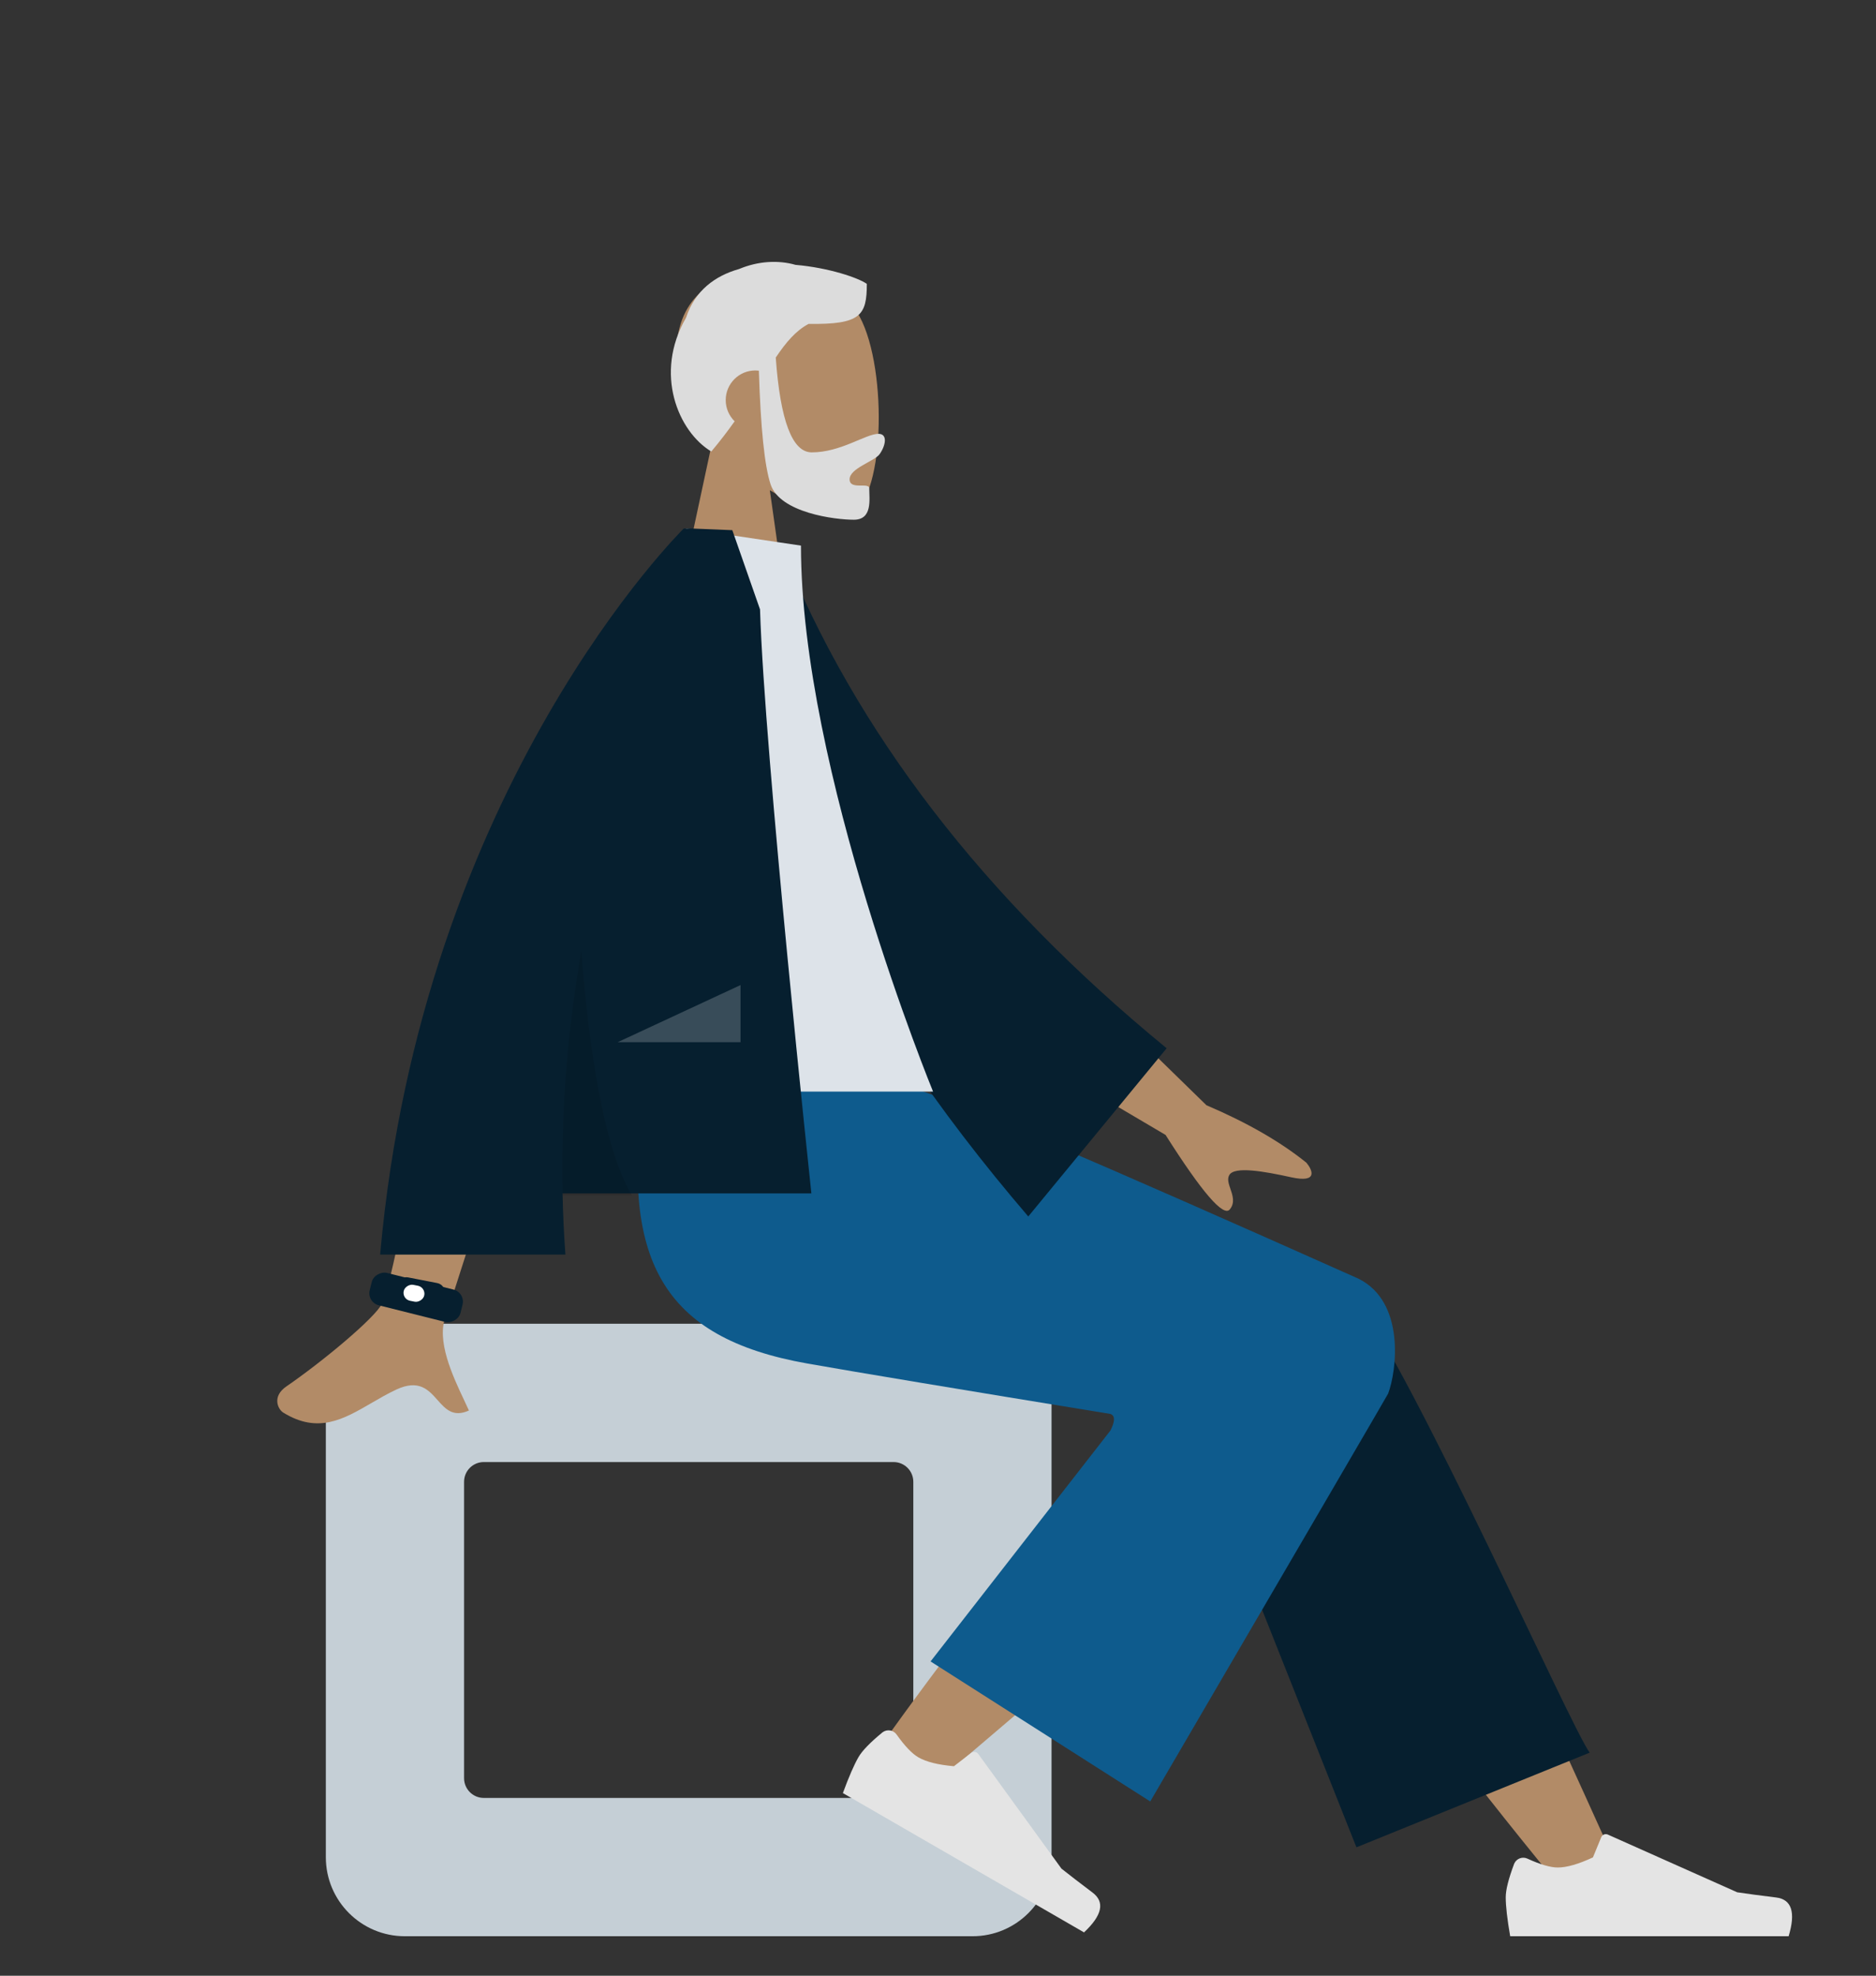 <svg width="603" height="635" viewBox="0 0 603 635" fill="none" xmlns="http://www.w3.org/2000/svg">
<rect x="0" y="0" width="603" height="635" fill="#333333" stroke="none"/>
<g clip-path="url(#clip0_1837_2212)">
<path fill-rule="evenodd" clip-rule="evenodd" d="M130.122 425.45H312.609C326.631 425.45 337.998 436.822 337.998 450.85V596.9C337.998 610.928 326.631 622.3 312.609 622.3H130.122C116.1 622.3 104.732 610.928 104.732 596.9V450.85C104.732 436.822 116.1 425.45 130.122 425.45ZM155.511 469.9C152.006 469.9 149.164 472.743 149.164 476.25V571.5C149.164 575.007 152.006 577.85 155.511 577.85H287.219C290.725 577.85 293.567 575.007 293.567 571.5V476.25C293.567 472.743 290.725 469.9 287.219 469.9H155.511Z" fill="#C5CFD6"/>
</g>
<g clip-path="url(#clip1_1837_2212)">
<path fill-rule="evenodd" clip-rule="evenodd" d="M500.107 604.837C468.821 566.617 447.652 538.282 436.6 519.833C417.677 488.243 402.189 460.134 397.302 449.396C385.647 423.791 424.134 411.802 432.844 423.745C446.027 441.821 474.183 498.702 517.31 594.387L500.107 604.837Z" fill="#B28B67"/>
<path fill-rule="evenodd" clip-rule="evenodd" d="M435.995 593.725L377.77 447.098C365.317 420.369 425.456 402.8 434.608 415.239C455.386 443.479 504.771 554.885 510.962 563.299L435.995 593.725Z" fill="#061F2F"/>
<path fill-rule="evenodd" clip-rule="evenodd" d="M280.923 564.318C292.264 547.767 333.518 492.083 355.988 469.044C362.445 462.423 368.745 456.069 374.704 450.147C392.417 432.546 427.691 462.133 410.011 478.164C365.982 518.089 301.74 571.986 296.373 576.792C288.85 583.527 273.795 574.72 280.923 564.318Z" fill="#B28B67"/>
<path fill-rule="evenodd" clip-rule="evenodd" d="M283.573 556.842C279.666 560.059 277.125 562.687 275.949 564.725C274.518 567.204 272.844 571.06 270.925 576.292C273.8 577.953 299.637 592.877 348.438 621.065C354.296 615.568 355.208 611.3 351.175 608.262C347.142 605.224 343.813 602.662 341.19 600.576L314.433 563.702C313.919 562.992 312.926 562.834 312.217 563.349C312.205 563.358 312.193 563.367 312.181 563.376L306.623 567.657C301.523 567.212 297.718 566.263 295.206 564.813C293.165 563.634 290.822 561.182 288.178 557.456C287.163 556.026 285.182 555.69 283.753 556.704C283.691 556.748 283.631 556.794 283.573 556.842Z" fill="#E4E4E4"/>
<path fill-rule="evenodd" clip-rule="evenodd" d="M486.649 599.126C484.874 603.867 483.986 607.414 483.986 609.768C483.986 612.63 484.463 616.808 485.416 622.3C488.736 622.3 518.57 622.3 574.917 622.3C577.243 614.608 575.9 610.455 570.889 609.842C565.878 609.228 561.716 608.674 558.401 608.18L516.802 589.627C516.002 589.27 515.064 589.63 514.707 590.431C514.701 590.445 514.695 590.458 514.689 590.472L512.015 596.961C507.376 599.127 503.607 600.209 500.706 600.209C498.35 600.209 495.096 599.257 490.944 597.353C489.35 596.622 487.467 597.322 486.736 598.916C486.705 598.985 486.676 599.055 486.649 599.126Z" fill="#E4E4E4"/>
<path fill-rule="evenodd" clip-rule="evenodd" d="M356.82 454.422C308.426 446.535 276.012 441.141 259.576 438.242C212.727 429.978 199.066 404.757 207.143 349.73H293.461C304.884 353.03 352.612 373.439 436.647 410.959C451.766 418.467 448.951 440.607 446.187 447.9C446.074 448.198 420.586 491.892 369.721 578.981L299.11 533.98L356.953 459.725C358.48 456.647 358.436 454.879 356.82 454.422Z" fill="#0E5B8D"/>
</g>
<path fill-rule="evenodd" clip-rule="evenodd" d="M228.921 142.066C221.609 133.479 216.661 122.956 217.487 111.165C219.87 77.192 267.143 84.666 276.338 101.813C285.533 118.959 284.441 162.454 272.556 165.518C267.817 166.74 257.721 163.747 247.445 157.55L253.895 203.2H215.811L228.921 142.066Z" fill="#B28B67"/>
<path fill-rule="evenodd" clip-rule="evenodd" d="M249.349 114.918C250.807 135.233 254.664 145.391 260.918 145.391C270.301 145.391 278.262 139.432 282.378 139.432C285.38 139.432 284.71 143.189 282.72 145.975C281.079 148.273 273.086 150.488 273.086 154.051C273.086 157.614 279.401 154.858 279.401 156.971C279.401 160.466 280.511 167.038 274.447 167.038C268.31 167.038 250.713 164.801 247.698 155.689C245.752 149.808 244.493 137.621 243.923 119.13C243.551 119.085 243.172 119.063 242.787 119.063C237.529 119.063 233.266 123.327 233.266 128.588C233.266 131.258 234.365 133.672 236.135 135.402C233.932 138.512 231.463 141.762 228.633 145.115C218.005 138.736 210.118 120.061 220.509 102.121C223.381 93.333 229.883 88.639 237.563 86.459C243.783 83.856 250.241 83.562 255.692 85.123C266.377 86.04 275.919 89.299 278.623 91.235C278.623 101.356 276.663 104.359 259.92 104.094C255.806 106.268 252.644 110.01 249.349 114.918Z" fill="#DCDCDC"/>
<g clip-path="url(#clip2_1837_2212)">
<path fill-rule="evenodd" clip-rule="evenodd" d="M387.779 355.216L342.827 311.344L327.898 337.188L374.642 364.76C386.362 383.23 393.246 391.211 395.293 388.703C397.02 386.586 396.228 384.267 395.499 382.132C394.931 380.468 394.401 378.916 395.13 377.657C396.791 374.78 406.176 376.426 415.014 378.371C423.853 380.314 421.809 375.971 419.93 373.704C411.576 366.959 400.86 360.796 387.779 355.216ZM122.818 418.954C127.468 409.516 143.304 317.532 143.304 317.532L176.465 317.662C176.465 317.662 145.752 416.851 143.304 422.92C140.124 430.803 145.526 442.257 149.188 450.025C149.755 451.226 150.28 452.339 150.725 453.338C145.643 455.613 143.202 452.863 140.628 449.964C137.721 446.689 134.645 443.225 127.404 446.594C124.606 447.897 121.959 449.436 119.373 450.941C110.439 456.135 102.232 460.908 91.067 454.016C89.297 452.923 87.357 448.81 92.044 445.595C103.719 437.586 120.545 423.569 122.818 418.954Z" fill="#B28B67"/>
<path fill-rule="evenodd" clip-rule="evenodd" d="M237.541 178.327L251.263 175.973C274.887 235.012 316.133 288.657 374.998 336.907L330.516 390.971C271.657 322.27 235.375 251.388 237.541 178.327Z" fill="#061F2F"/>
<path fill-rule="evenodd" clip-rule="evenodd" d="M177.727 350.838H299.913C299.913 350.838 257.451 247.551 257.451 175.356L220.594 169.863C191.627 216.469 183.447 273.851 177.727 350.838Z" fill="#DDE3E9"/>
<path fill-rule="evenodd" clip-rule="evenodd" d="M122.186 403.225C135.548 252.406 219.783 169.863 219.783 169.863L219.811 169.889C219.816 169.88 219.822 169.871 219.827 169.863H222.233C226.551 170.011 235.388 170.399 235.388 170.399L244.293 195.861C245.707 242.427 260.798 383.55 260.798 383.55H180.819C180.955 390.02 181.257 396.581 181.741 403.225H122.186Z" fill="#061F2F"/>
<path fill-rule="evenodd" clip-rule="evenodd" d="M180.833 384.175C180.195 355.997 182.694 329.54 186.862 305.597C189.042 334.008 193.599 368.194 203.115 384.175H180.833Z" fill="black" fill-opacity="0.1"/>
<path fill-rule="evenodd" clip-rule="evenodd" d="M198.531 334.962L238.026 316.594V334.962H198.531Z" fill="white" fill-opacity="0.2"/>
<rect width="10.74" height="30.081" rx="4" transform="matrix(-0.242 0.97 -0.97 -0.243 149.645 415.439)" fill="#061F2F"/>
<rect width="10.74" height="15.634" rx="3" transform="matrix(-0.191 0.982 -0.982 -0.191 143.496 412.949)" fill="#061F2F"/>
<rect width="5.224" height="6.746" rx="2.612" transform="matrix(-0.191 0.982 -0.982 -0.191 136.873 413.727)" fill="white"/>
</g>
<defs>
<clipPath id="clip0_1837_2212">
<rect width="233.266" height="196.85" fill="white" transform="translate(104.732 425.45)"/>
</clipPath>
<clipPath id="clip1_1837_2212">
<rect width="376.082" height="273.05" fill="white" transform="translate(199.941 349.25)"/>
</clipPath>
<clipPath id="clip2_1837_2212">
<rect width="406.232" height="296.862" fill="white" transform="translate(34.91 169.863)"/>
</clipPath>
</defs>
</svg>
